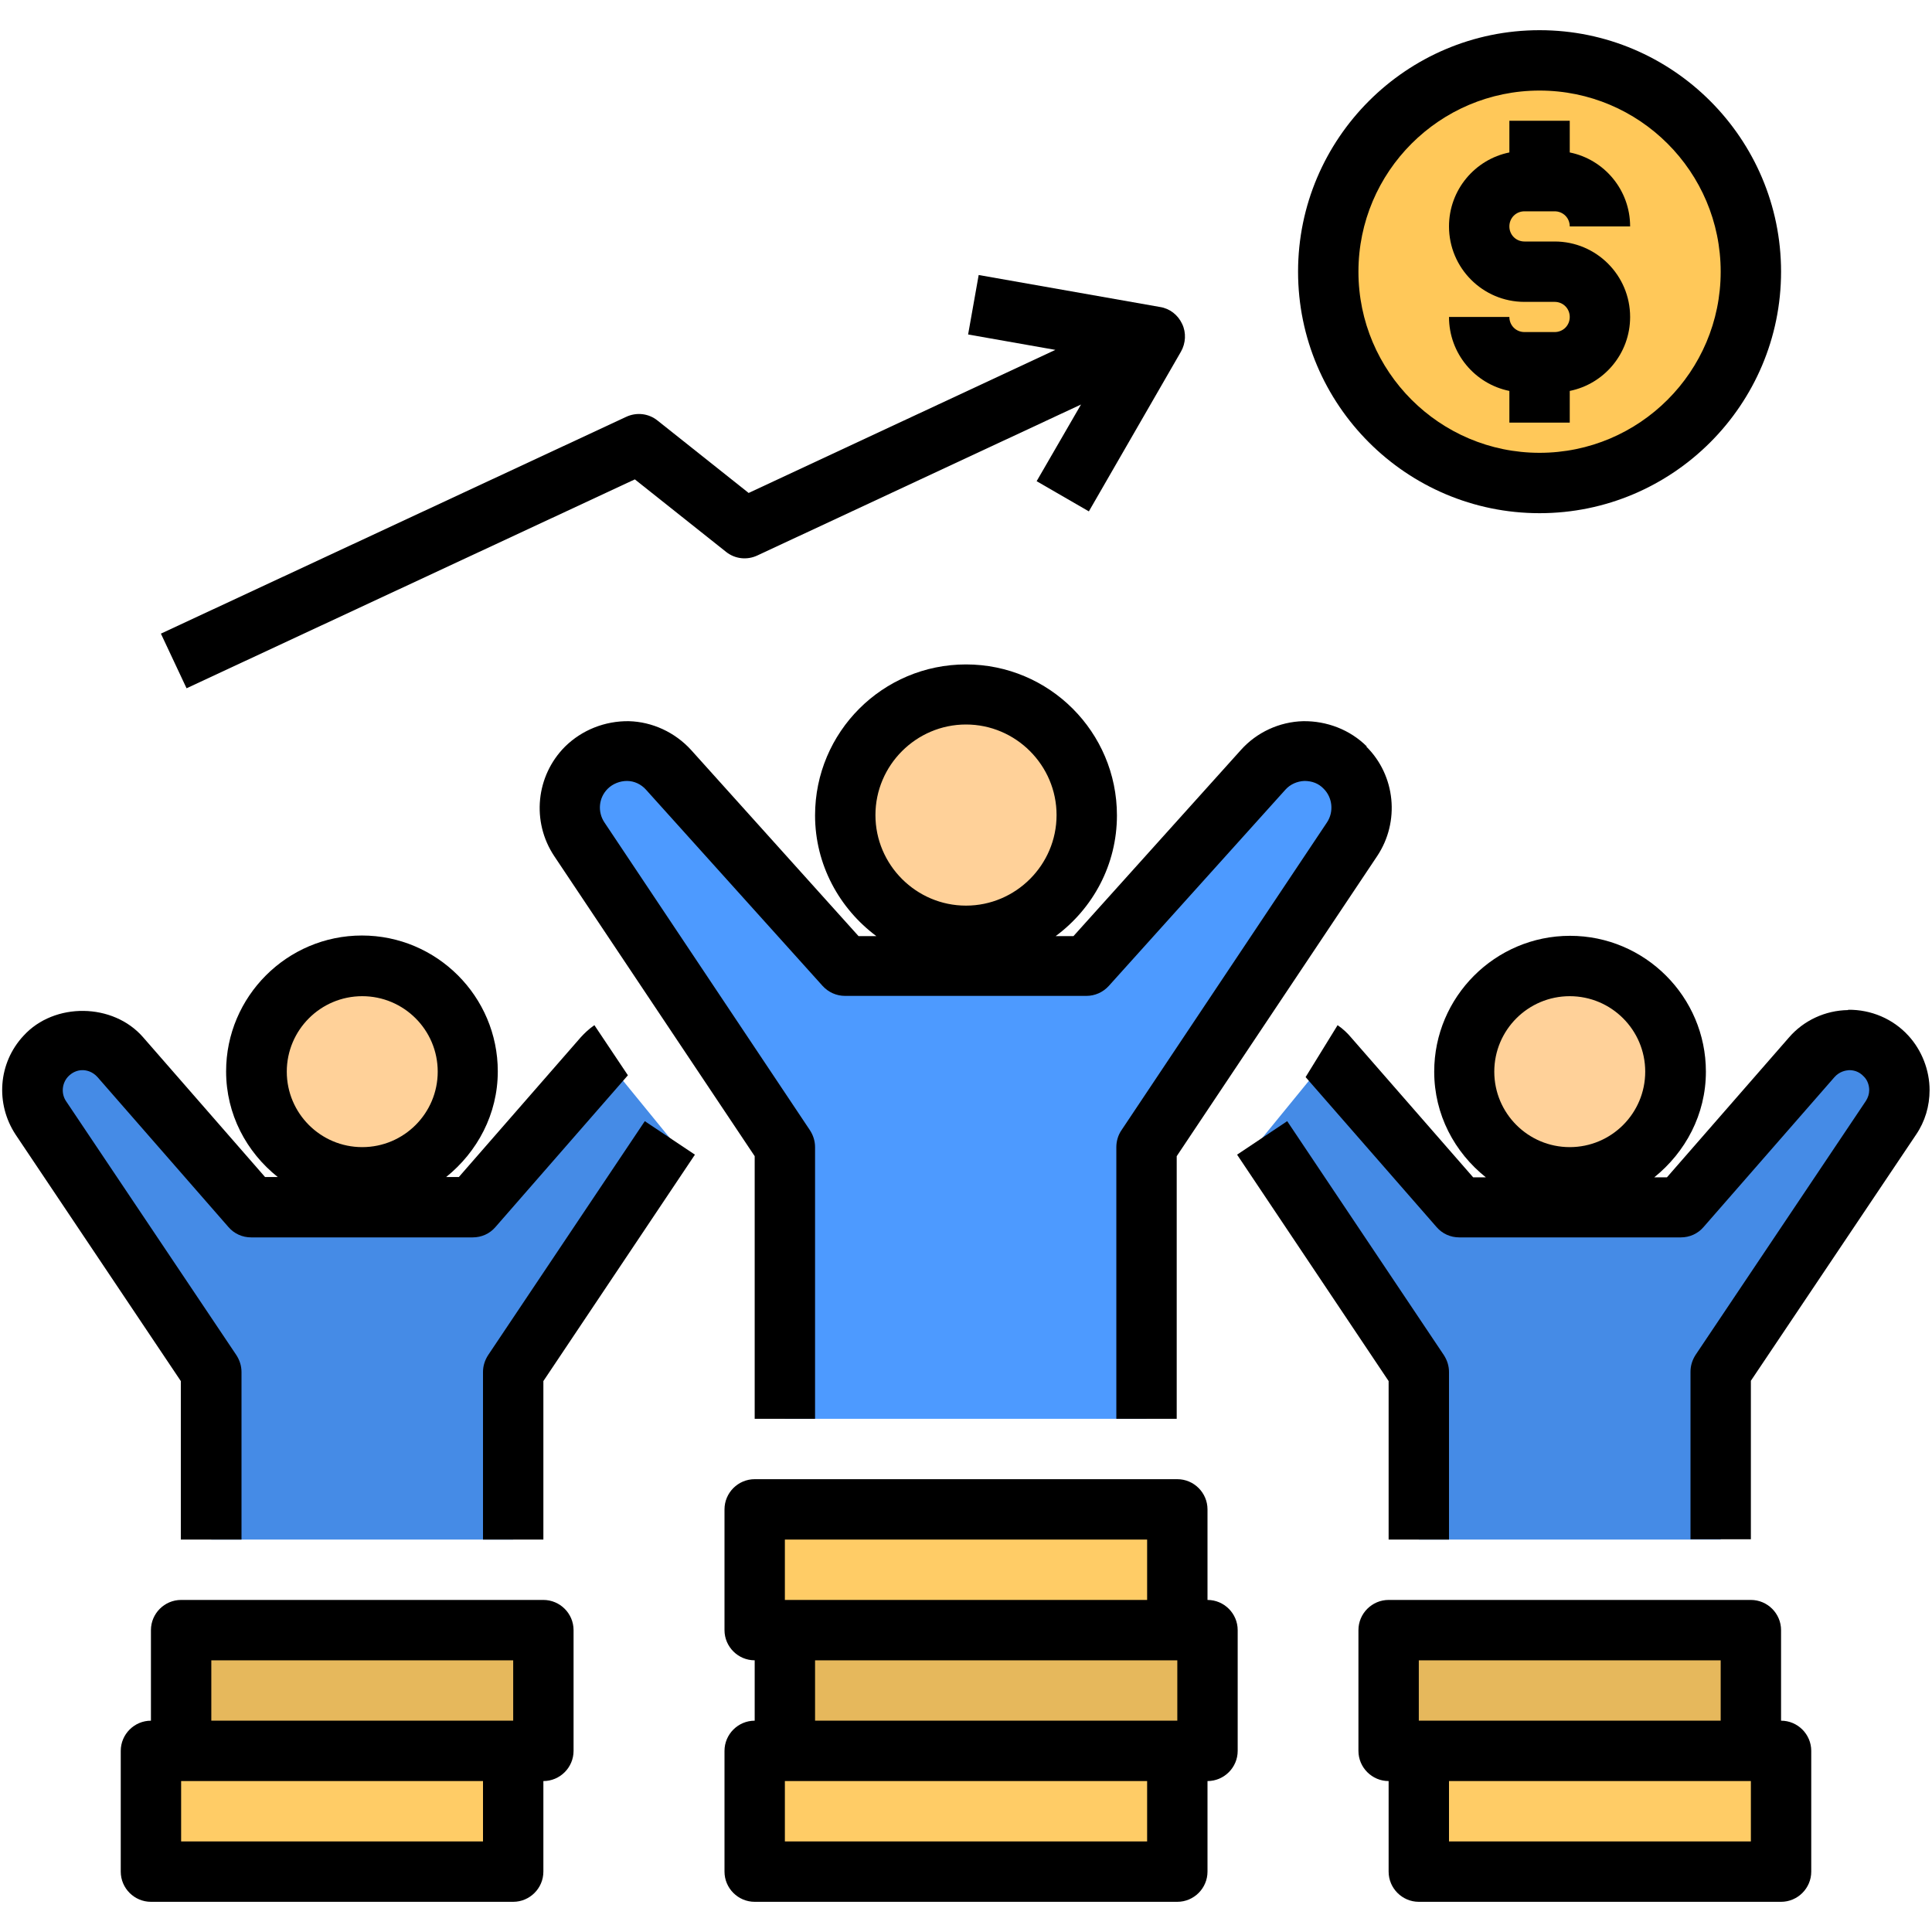 <svg id="Layer_1" viewBox="0 0 64 64" xmlns="http://www.w3.org/2000/svg"><path d="m17 51v-5.55s5.19-7.75 5.19-7.75l-2.18-2.67-4.34 4.97h-7.34s-4.34-4.97-4.34-4.97c-.65-.75-1.8-.76-2.47-.03-.29.31-.44.72-.44 1.12 0 .32.09.64.28.92l5.64 8.41v5.55s10 0 10 0z" fill="#458be6"/><path d="m15.5 35.5c0 1.93-1.57 3.5-3.5 3.5s-3.5-1.57-3.5-3.5 1.57-3.5 3.5-3.5 3.5 1.57 3.5 3.5z" fill="#ffd199"/><path d="m47 51v-5.55l-5.19-7.75 2.18-2.67 4.34 4.97h7.34l4.34-4.97c.65-.75 1.8-.76 2.47-.03.29.31.44.72.44 1.12 0 .32-.09.64-.28.92l-5.64 8.41v5.55z" fill="#458be6"/><circle cx="52" cy="35.5" fill="#ffd199" r="3.5"/><path d="m25 50h14v4h-14z" fill="#fc6"/><path d="m26 54h14v4h-14z" fill="#e6b85c"/><path d="m25 58h14v4h-14z" fill="#fc6"/><path d="m46 54h12v4h-12z" fill="#e6b85c" transform="matrix(-1 0 0 -1 104 112)"/><path d="m47 58h12v4h-12z" fill="#fc6" transform="matrix(-1 0 0 -1 106 120)"/><path d="m26 47v-9s-6.81-10.2-6.81-10.2c-.5-.74-.4-1.74.23-2.37.76-.76 2-.73 2.72.07l5.85 6.5h8l5.85-6.5c.72-.8 1.96-.83 2.72-.07.63.63.73 1.63.23 2.37l-6.81 10.2v9h-12z" fill="#4d9aff"/><circle cx="32" cy="27" fill="#ffd199" r="4"/><path d="m6 54h12v4h-12z" fill="#e6b85c"/><path d="m5 58h12v4h-12z" fill="#fc6"/><circle cx="51" cy="9" fill="#ffc859" r="7"/><path d="m24 58v4c0 .55.45 1 1 1h14c.55 0 1-.45 1-1v-3c.55 0 1-.45 1-1v-4c0-.55-.45-1-1-1v-3c0-.55-.45-1-1-1h-14c-.55 0-1 .45-1 1v4c0 .55.45 1 1 1v2c-.55 0-1 .45-1 1zm15-1h-12v-2h12zm-13-6h12v2h-12zm0 8h12v2h-12z"/><path d="m58 53h-12c-.55 0-1 .45-1 1v4c0 .55.45 1 1 1v3c0 .55.45 1 1 1h12c.55 0 1-.45 1-1v-4c0-.55-.45-1-1-1v-3c0-.55-.45-1-1-1zm-11 2h10v2h-10zm11 6h-10v-2h10z"/><path d="m45.28 24.73c-.56-.56-1.33-.85-2.11-.84-.79.02-1.54.37-2.06.95l-5.55 6.17h-.59c1.23-.91 2.03-2.36 2.03-4 0-2.76-2.24-5-5-5s-5 2.24-5 5c0 1.64.81 3.09 2.03 4h-.59l-5.55-6.17c-.53-.58-1.28-.93-2.06-.95-.79-.01-1.55.29-2.11.84-.97.97-1.12 2.49-.36 3.63l6.64 9.94v8.7h2v-9c0-.2-.06-.39-.17-.56l-6.81-10.2c-.23-.35-.19-.81.11-1.11.17-.17.41-.26.64-.26.24 0 .47.11.63.29l5.85 6.5c.19.21.46.33.74.33h8c.28 0 .55-.12.74-.33l5.85-6.5c.16-.18.39-.28.63-.29.25 0 .47.08.64.26.29.29.34.76.11 1.11l-6.81 10.2c-.11.16-.17.36-.17.56v9h2v-8.7l6.64-9.94c.76-1.14.61-2.67-.36-3.63zm-13.28 5.27c-1.65 0-3-1.35-3-3s1.35-3 3-3 3 1.35 3 3-1.35 3-3 3z"/><path d="m61.22 33.46c-.75.01-1.47.34-1.96.91l-4.04 4.63h-.42c1.03-.83 1.71-2.08 1.71-3.5 0-2.48-2.02-4.5-4.5-4.5s-4.5 2.02-4.5 4.5c0 1.42.67 2.67 1.71 3.5h-.42l-4.05-4.64c-.1-.12-.25-.27-.44-.4l-1.06 1.72 4.34 4.97c.19.22.46.34.75.34h7.34c.29 0 .56-.12.75-.34l4.34-4.97c.17-.19.37-.22.48-.23.12 0 .32.02.5.22.11.11.17.28.17.44 0 .13-.04.25-.11.36l-5.64 8.41c-.11.17-.17.36-.17.56v5.55h2v-5.25l5.47-8.15c.3-.44.45-.95.45-1.48 0-.66-.26-1.32-.7-1.8-.51-.56-1.24-.87-2-.86zm-9.22 4.54c-1.38 0-2.5-1.12-2.5-2.5s1.12-2.5 2.5-2.5 2.5 1.12 2.5 2.5-1.12 2.5-2.5 2.5z"/><path d="m42.64 37.14-1.66 1.11 5.02 7.5v5.25h2v-5.55c0-.2-.06-.39-.17-.56z"/><path d="m18 45.75 5.02-7.5-1.66-1.11-5.19 7.75c-.11.17-.17.36-.17.56v5.55h2z"/><path d="m6 51h2v-5.55c0-.2-.06-.39-.17-.56l-5.64-8.41c-.17-.25-.14-.59.06-.81.13-.14.3-.22.48-.22.11 0 .32.03.5.23l4.34 4.97c.19.22.46.34.75.34h7.34c.29 0 .56-.12.75-.34l4.39-5.03-1.11-1.66c-.19.13-.34.28-.45.4l-4.04 4.63h-.42c1.03-.83 1.71-2.08 1.71-3.5 0-2.48-2.02-4.5-4.5-4.5s-4.5 2.02-4.5 4.5c0 1.42.67 2.67 1.71 3.5h-.42l-4.04-4.63c-.99-1.14-2.94-1.17-3.96-.05-.84.9-.94 2.25-.26 3.28l5.47 8.16v5.25zm6-18c1.38 0 2.5 1.12 2.5 2.5s-1.12 2.5-2.5 2.5-2.5-1.12-2.5-2.5 1.12-2.5 2.5-2.5z"/><path d="m5 54v3c-.55 0-1 .45-1 1v4c0 .55.45 1 1 1h12c.55 0 1-.45 1-1v-3c.55 0 1-.45 1-1v-4c0-.55-.45-1-1-1h-12c-.55 0-1 .45-1 1zm11 7h-10v-2h10zm-9-6h10v2h-10z"/><path d="m59 9c0-4.41-3.59-8-8-8s-8 3.59-8 8 3.59 8 8 8 8-3.59 8-8zm-14 0c0-3.31 2.69-6 6-6s6 2.69 6 6-2.69 6-6 6-6-2.69-6-6z"/><path d="m52 14v-1.05c1.14-.23 2-1.24 2-2.45 0-1.38-1.12-2.5-2.5-2.5h-1c-.28 0-.5-.22-.5-.5s.22-.5.5-.5h1c.28 0 .5.22.5.5h2c0-1.21-.86-2.22-2-2.45v-1.05h-2v1.05c-1.14.23-2 1.24-2 2.45 0 1.38 1.12 2.5 2.5 2.5h1c.28 0 .5.22.5.5s-.22.5-.5.5h-1c-.28 0-.5-.22-.5-.5h-2c0 1.21.86 2.22 2 2.45v1.05z"/><path d="m21.78 13.93c-.3-.24-.7-.28-1.04-.12l-15.41 7.18.85 1.81 14.85-6.92 3.02 2.4c.3.24.7.28 1.04.12l10.72-5-1.47 2.54 1.73 1 3.05-5.29c.16-.28.18-.63.04-.92-.14-.3-.41-.51-.73-.56l-6.01-1.06-.35 1.97 2.89.51-10.16 4.74z"/></svg>